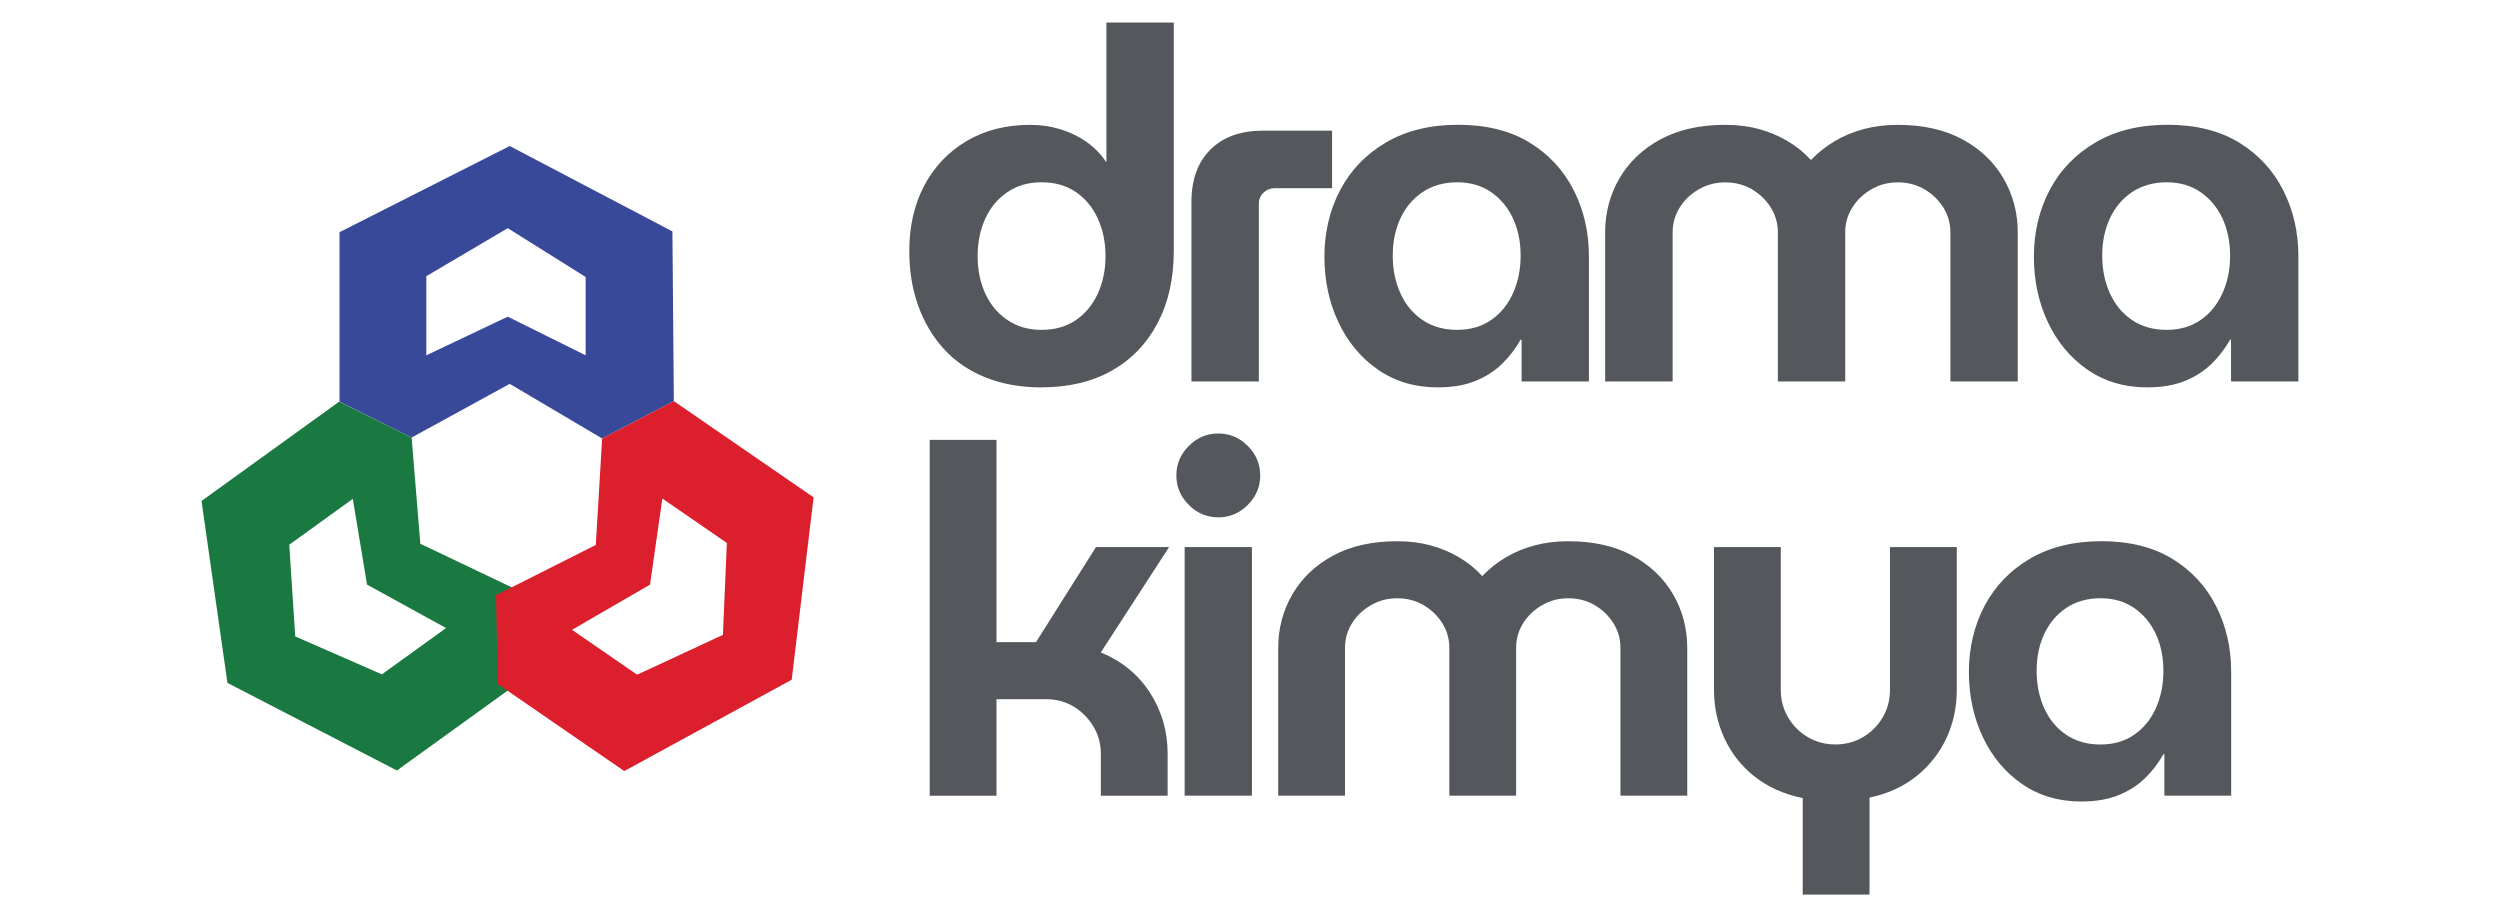 <?xml version="1.0" encoding="UTF-8"?>
<svg id="Layer_1" data-name="Layer 1" xmlns="http://www.w3.org/2000/svg" viewBox="0 0 615.35 225">
  <defs>
    <style>
      .cls-1 {
        fill: #dc1f2c;
      }

      .cls-1, .cls-2, .cls-3, .cls-4 {
        stroke-width: 0px;
      }

      .cls-2 {
        fill: #54575b;
      }

      .cls-3 {
        fill: #38499a;
      }

      .cls-4 {
        fill: #1a7940;
      }
    </style>
  </defs>
  <g>
    <path class="cls-3" d="m125.46,35.94l-41.89,21.21v41.73l17.76,8.81,24.13-13.21,22.75,13.45,17.65-9.2-.35-41.77-40.05-21.02Zm18.69,51.52l-19.17-9.52-20.05,9.52v-19.48l20.05-11.82,19.17,12.02v19.28Z"/>
    <path class="cls-4" d="m55.99,168.09l41.7,21.56,30.61-22.08v-21.89s-24.84-11.84-24.84-11.84l-2.14-26.16-17.85-8.81-33.87,24.44,6.38,44.77Zm30.85-45.3l3.5,21.11,19.45,10.69-15.8,11.4-21.32-9.34-1.47-22.58,15.64-11.28Z"/>
    <path class="cls-1" d="m200.26,122.42l-34.4-23.69-17.65,9.2-1.56,26.2-24.56,12.38.47,21.88,31.09,21.4,41.22-22.48,5.39-44.9Zm-21.35,11.23l-.97,22.61-21.11,9.81-16.04-11.05,19.21-11.12,3.03-21.19,15.88,10.93Z"/>
  </g>
  <g>
    <g>
      <path class="cls-2" d="m256.37,95.35c-5.17,0-9.79-.83-13.86-2.48-4.07-1.65-7.49-3.99-10.23-7.02-2.74-3.03-4.84-6.58-6.29-10.65-1.45-4.07-2.18-8.53-2.18-13.37,0-6.13,1.23-11.52,3.69-16.16,2.46-4.64,5.93-8.29,10.41-10.95,4.48-2.66,9.7-3.99,15.67-3.99,2.58,0,5.06.36,7.44,1.09,2.38.73,4.54,1.78,6.47,3.15,1.94,1.37,3.51,2.99,4.72,4.84h.12V5.54h16.58v56.28c0,6.78-1.33,12.69-3.99,17.73-2.66,5.04-6.41,8.94-11.26,11.68-4.84,2.74-10.61,4.11-17.31,4.11Zm0-14.16c3.31,0,6.13-.81,8.47-2.42,2.34-1.61,4.13-3.79,5.39-6.54,1.25-2.74,1.88-5.81,1.88-9.2s-.63-6.45-1.88-9.2c-1.25-2.74-3.05-4.92-5.39-6.54-2.34-1.61-5.16-2.42-8.47-2.42s-6.03.81-8.41,2.42c-2.38,1.62-4.2,3.79-5.45,6.54-1.25,2.74-1.88,5.81-1.88,9.2s.62,6.46,1.88,9.2c1.25,2.74,3.07,4.92,5.45,6.54,2.38,1.62,5.18,2.42,8.41,2.42Z"/>
      <path class="cls-2" d="m293.26,93.9v-44.18c0-5.49,1.55-9.78,4.66-12.89,3.11-3.11,7.4-4.66,12.89-4.66h17.07v14.16h-14.16c-1.05,0-1.96.36-2.72,1.09-.77.73-1.15,1.65-1.15,2.78v43.69h-16.58Z"/>
      <path class="cls-2" d="m353.95,95.35c-5.65,0-10.57-1.45-14.77-4.36-4.2-2.9-7.44-6.8-9.74-11.68-2.3-4.88-3.45-10.27-3.45-16.16s1.31-11.54,3.93-16.46c2.62-4.92,6.39-8.81,11.32-11.68,4.92-2.86,10.81-4.3,17.67-4.3s12.79,1.45,17.55,4.36c4.76,2.9,8.39,6.82,10.89,11.74,2.5,4.92,3.75,10.37,3.75,16.34v30.74h-16.58v-10.29h-.24c-1.21,2.18-2.72,4.16-4.54,5.93-1.82,1.78-4.01,3.19-6.6,4.24-2.58,1.05-5.65,1.57-9.2,1.57Zm4.72-14.16c3.23,0,6.01-.81,8.35-2.42,2.34-1.61,4.13-3.81,5.39-6.6,1.25-2.78,1.88-5.87,1.88-9.26s-.63-6.43-1.88-9.14c-1.25-2.7-3.05-4.86-5.39-6.48-2.34-1.61-5.12-2.42-8.35-2.42s-6.15.81-8.53,2.42c-2.38,1.62-4.2,3.77-5.45,6.48-1.25,2.7-1.88,5.75-1.88,9.14s.62,6.48,1.88,9.26c1.25,2.78,3.07,4.98,5.45,6.6,2.38,1.62,5.22,2.42,8.53,2.42Z"/>
      <path class="cls-2" d="m395.09,93.9v-36.67c0-4.84,1.17-9.28,3.51-13.31,2.34-4.03,5.71-7.24,10.11-9.62,4.4-2.38,9.7-3.57,15.92-3.57,2.98,0,5.75.34,8.29,1.03,2.54.69,4.9,1.68,7.08,2.97,2.18,1.29,4.07,2.83,5.69,4.6h.12c1.69-1.77,3.63-3.31,5.81-4.6,2.18-1.29,4.56-2.28,7.14-2.97,2.58-.68,5.37-1.03,8.35-1.03,6.21,0,11.52,1.19,15.92,3.57,4.4,2.38,7.77,5.59,10.11,9.62,2.34,4.04,3.51,8.47,3.51,13.31v36.67h-16.58v-36.67c0-2.26-.59-4.32-1.75-6.17-1.17-1.86-2.72-3.35-4.66-4.48-1.94-1.13-4.12-1.69-6.54-1.69s-4.5.57-6.47,1.69c-1.98,1.13-3.55,2.62-4.72,4.48-1.17,1.86-1.75,3.91-1.75,6.17v36.67h-16.58v-36.67c0-2.26-.59-4.32-1.75-6.17-1.17-1.86-2.72-3.35-4.66-4.48-1.94-1.13-4.12-1.69-6.54-1.69s-4.5.57-6.48,1.69c-1.98,1.13-3.55,2.62-4.72,4.48-1.17,1.86-1.75,3.91-1.75,6.17v36.67h-16.58Z"/>
      <path class="cls-2" d="m528.58,95.35c-5.65,0-10.57-1.45-14.77-4.36-4.2-2.9-7.44-6.8-9.74-11.68-2.3-4.88-3.45-10.27-3.45-16.16s1.31-11.54,3.93-16.46c2.62-4.92,6.39-8.81,11.32-11.68,4.92-2.86,10.81-4.3,17.67-4.3s12.79,1.45,17.55,4.36c4.76,2.9,8.39,6.82,10.89,11.74,2.5,4.92,3.75,10.37,3.75,16.34v30.74h-16.58v-10.29h-.24c-1.21,2.18-2.72,4.16-4.54,5.93-1.82,1.78-4.01,3.19-6.6,4.24-2.58,1.05-5.65,1.57-9.2,1.57Zm4.72-14.16c3.23,0,6.01-.81,8.35-2.42,2.34-1.61,4.13-3.81,5.39-6.6,1.25-2.78,1.88-5.87,1.88-9.26s-.63-6.43-1.88-9.14c-1.25-2.7-3.05-4.86-5.39-6.48-2.34-1.61-5.12-2.42-8.35-2.42s-6.15.81-8.53,2.42c-2.38,1.62-4.2,3.77-5.45,6.48-1.25,2.7-1.88,5.75-1.88,9.14s.62,6.48,1.88,9.26c1.25,2.78,3.07,4.98,5.45,6.6,2.38,1.62,5.22,2.42,8.53,2.42Z"/>
    </g>
    <g>
      <path class="cls-2" d="m228.84,195.85v-87.58h16.44v49.79h9.72l14.76-23.4h18l-16.8,25.92c5.2,2.16,9.24,5.48,12.12,9.96,2.88,4.48,4.32,9.48,4.32,15v10.32h-16.44v-10.32c0-2.48-.62-4.74-1.86-6.78-1.24-2.04-2.86-3.66-4.86-4.86-2-1.2-4.24-1.8-6.72-1.8h-12.24v23.76h-16.44Z"/>
      <path class="cls-2" d="m299.87,127.34c-2.8,0-5.22-1.02-7.26-3.06s-3.06-4.46-3.06-7.26,1.02-5.22,3.06-7.26,4.46-3.06,7.26-3.06,5.22,1.02,7.26,3.06,3.06,4.46,3.06,7.26-1.02,5.22-3.06,7.26-4.46,3.06-7.26,3.06Zm-8.28,68.51v-61.19h16.56v61.19h-16.56Z"/>
      <path class="cls-2" d="m314.62,195.85v-36.35c0-4.8,1.16-9.2,3.48-13.2,2.32-4,5.66-7.18,10.02-9.54,4.36-2.36,9.62-3.54,15.78-3.54,2.96,0,5.7.34,8.22,1.02,2.52.68,4.86,1.66,7.02,2.94,2.16,1.28,4.04,2.8,5.64,4.56h.12c1.68-1.76,3.6-3.28,5.76-4.56,2.16-1.28,4.52-2.26,7.08-2.94,2.56-.68,5.32-1.02,8.28-1.02,6.16,0,11.42,1.18,15.78,3.54,4.36,2.36,7.7,5.54,10.02,9.54,2.32,4,3.48,8.4,3.48,13.2v36.35h-16.44v-36.35c0-2.24-.58-4.28-1.74-6.12-1.16-1.84-2.7-3.32-4.62-4.44-1.92-1.12-4.08-1.68-6.48-1.68s-4.46.56-6.42,1.68c-1.96,1.12-3.52,2.6-4.68,4.44-1.16,1.84-1.74,3.88-1.74,6.12v36.35h-16.44v-36.35c0-2.24-.58-4.28-1.74-6.12-1.16-1.84-2.7-3.32-4.62-4.44-1.92-1.12-4.08-1.68-6.48-1.68s-4.46.56-6.42,1.68c-1.96,1.12-3.52,2.6-4.68,4.44-1.16,1.84-1.74,3.88-1.74,6.12v36.35h-16.44Z"/>
      <path class="cls-2" d="m443.72,220.2v-23.76c-4.64-.96-8.58-2.72-11.82-5.28-3.24-2.56-5.72-5.7-7.44-9.42-1.72-3.72-2.58-7.7-2.58-11.94v-35.15h16.44v35.15c0,2.48.6,4.74,1.8,6.78,1.2,2.04,2.82,3.66,4.86,4.86,2.04,1.2,4.3,1.8,6.78,1.8s4.74-.6,6.78-1.8c2.04-1.2,3.66-2.82,4.86-4.86,1.2-2.04,1.8-4.3,1.8-6.78v-35.15h16.44v35.15c0,4.24-.84,8.18-2.52,11.82s-4.12,6.76-7.32,9.36c-3.2,2.6-7.08,4.38-11.64,5.34v23.87h-16.44Z"/>
      <path class="cls-2" d="m512.34,197.29c-5.6,0-10.48-1.44-14.64-4.32-4.16-2.88-7.38-6.74-9.66-11.58-2.28-4.84-3.42-10.18-3.42-16.02s1.3-11.44,3.9-16.32c2.6-4.88,6.34-8.74,11.22-11.58,4.88-2.84,10.72-4.26,17.52-4.26s12.68,1.44,17.4,4.32c4.72,2.88,8.32,6.76,10.8,11.64,2.48,4.88,3.72,10.28,3.72,16.2v30.47h-16.44v-10.2h-.24c-1.2,2.16-2.7,4.12-4.5,5.88-1.8,1.76-3.98,3.16-6.54,4.2-2.56,1.04-5.6,1.56-9.12,1.56Zm4.68-14.04c3.2,0,5.96-.8,8.28-2.4,2.32-1.6,4.1-3.78,5.34-6.54,1.24-2.76,1.86-5.82,1.86-9.18s-.62-6.38-1.86-9.06c-1.24-2.68-3.02-4.82-5.34-6.42-2.32-1.6-5.08-2.4-8.28-2.4s-6.1.8-8.46,2.4c-2.36,1.6-4.16,3.74-5.4,6.42-1.24,2.68-1.86,5.7-1.86,9.06s.62,6.42,1.86,9.18c1.24,2.76,3.04,4.94,5.4,6.54,2.36,1.6,5.18,2.4,8.46,2.4Z"/>
    </g>
  </g>
</svg>